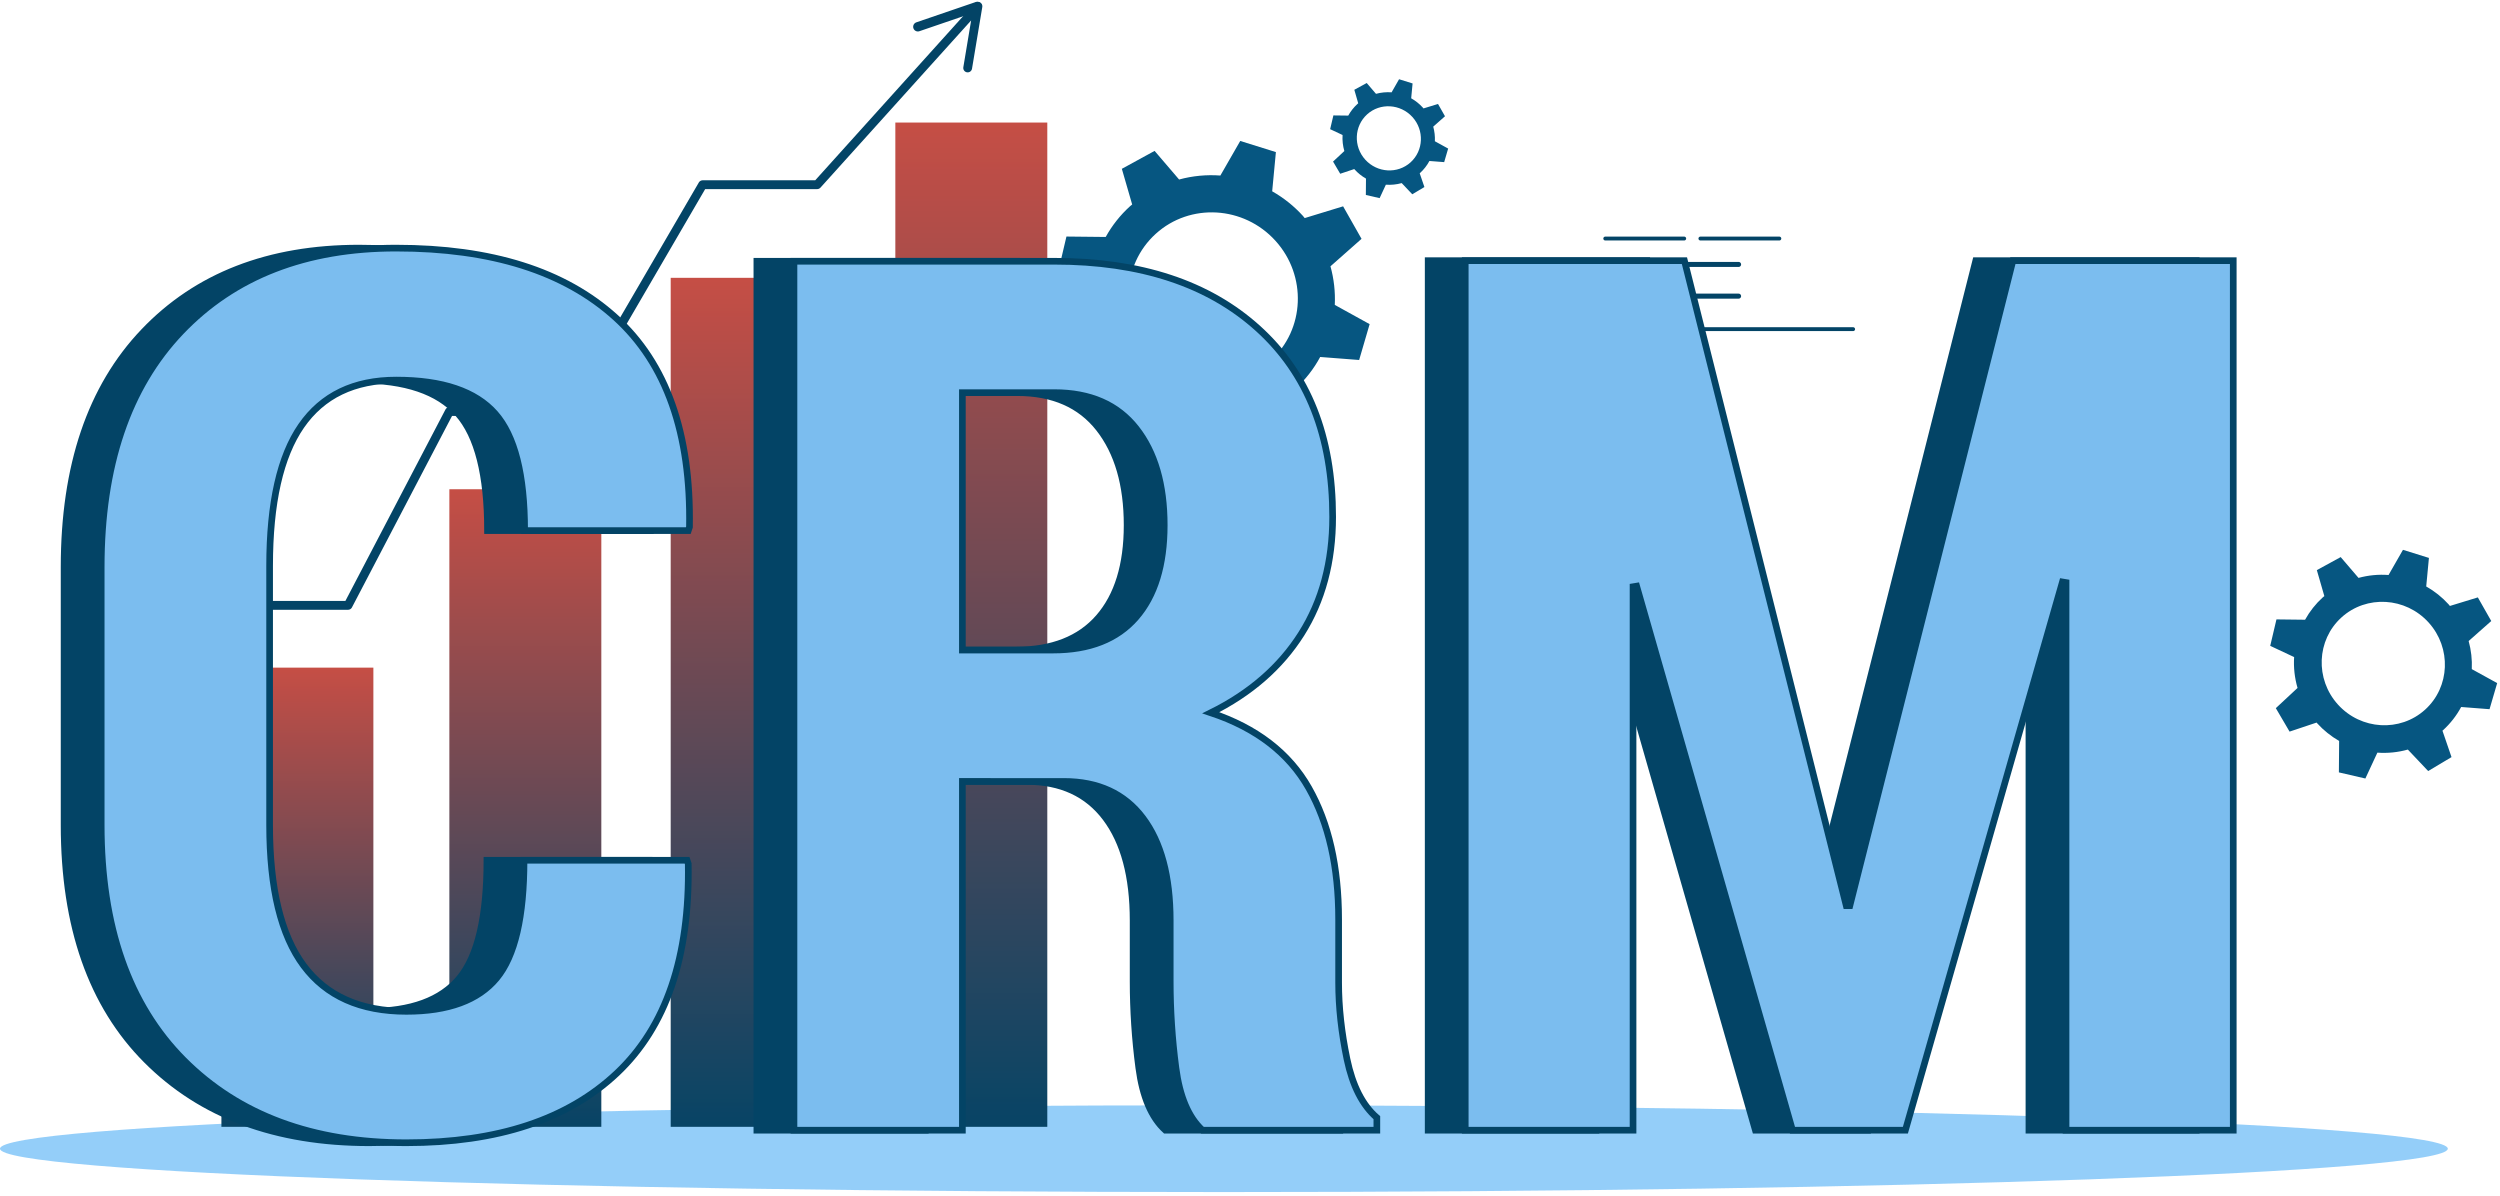 <svg width="397" height="190" viewBox="0 0 397 190" fill="none" xmlns="http://www.w3.org/2000/svg">
<path d="M227.858 22.432C227.894 21.649 227.806 20.866 227.598 20.111L229.464 18.461L228.357 16.51L226.05 17.217C226.011 17.172 225.979 17.124 225.939 17.081C225.407 16.495 224.785 15.998 224.096 15.608L224.318 13.251L222.172 12.583L220.986 14.661C220.152 14.6 219.314 14.68 218.507 14.9L217.035 13.182L215.066 14.259L215.686 16.405C215.643 16.443 215.597 16.474 215.56 16.512C214.977 17.043 214.485 17.666 214.103 18.357L211.741 18.328L211.227 20.512L213.2 21.438C213.145 22.298 213.241 23.16 213.482 23.987L211.689 25.656L212.826 27.592L215.058 26.846C215.075 26.866 215.09 26.887 215.108 26.907C215.632 27.484 216.243 27.975 216.919 28.362L216.897 30.959L219.084 31.464L220.076 29.329C220.923 29.39 221.773 29.304 222.591 29.076L224.269 30.851L226.196 29.701L225.448 27.52C225.464 27.506 225.481 27.494 225.497 27.479C226.1 26.93 226.606 26.283 226.992 25.564L229.335 25.746L229.966 23.592L227.858 22.432ZM224.002 25.777C221.939 27.646 218.713 27.458 216.806 25.358C214.9 23.259 215.039 20.029 217.097 18.162C219.154 16.295 222.385 16.482 224.293 18.583C226.2 20.683 226.064 23.909 224.002 25.777Z" fill="#065681"/>
<path d="M211.965 48.42C212.061 46.353 211.829 44.283 211.278 42.288L216.212 37.928L213.285 32.765L207.187 34.631C207.086 34.514 207 34.39 206.896 34.275C205.489 32.726 203.844 31.411 202.023 30.38L202.612 24.151L196.95 22.384L193.794 27.876C191.589 27.712 189.373 27.925 187.24 28.507L183.35 23.962L178.148 26.808L179.789 32.474C179.675 32.572 179.553 32.655 179.442 32.758C177.898 34.159 176.596 35.805 175.587 37.63L169.351 37.563L167.992 43.336L173.206 45.783C173.061 48.055 173.313 50.335 173.951 52.52L169.212 56.93L172.208 62.055L178.109 60.081C178.155 60.135 178.194 60.191 178.241 60.244C179.625 61.769 181.239 63.066 183.025 64.09L182.97 70.95L188.749 72.281L191.37 66.638C193.607 66.8 195.856 66.574 198.017 65.969L202.452 70.66L207.545 67.621L205.568 61.854C205.609 61.817 205.655 61.787 205.694 61.749C207.288 60.298 208.625 58.587 209.645 56.688L215.832 57.166L217.497 51.474L211.965 48.42ZM201.775 57.257C196.324 62.196 187.797 61.699 182.768 56.149C177.74 50.599 178.085 42.065 183.536 37.126C188.987 32.187 197.513 32.684 202.541 38.234C207.57 43.784 207.225 52.324 201.775 57.257Z" fill="#065681"/>
<path d="M392.52 106.257C392.59 104.752 392.422 103.246 392.021 101.794L395.612 98.62L393.481 94.867L389.043 96.225C388.97 96.139 388.907 96.048 388.831 95.965C387.807 94.837 386.609 93.88 385.283 93.131L385.713 88.597L381.592 87.313L379.302 91.31C377.697 91.191 376.084 91.346 374.532 91.77L371.701 88.465L367.914 90.536L369.106 94.66C369.022 94.732 368.934 94.786 368.853 94.867C367.729 95.887 366.781 97.086 366.046 98.414L361.501 98.36L360.512 102.561L364.307 104.343C364.202 105.996 364.386 107.656 364.85 109.246L361.401 112.456L363.584 116.18L367.876 114.744C367.91 114.782 367.938 114.824 367.973 114.863C368.98 115.972 370.155 116.917 371.454 117.662L371.415 122.655L375.62 123.627L377.528 119.52C379.157 119.639 380.793 119.473 382.366 119.032L385.594 122.441L389.3 120.229L387.861 116.032C387.892 116.004 387.926 115.983 387.956 115.955C389.116 114.899 390.089 113.653 390.832 112.271L395.338 112.62L396.551 108.476L392.52 106.257ZM385.104 112.695C381.136 116.291 374.931 115.929 371.271 111.89C367.611 107.851 367.862 101.639 371.829 98.044C375.796 94.45 382.002 94.811 385.662 98.851C389.322 102.891 389.072 109.097 385.109 112.692L385.104 112.695Z" fill="#065681"/>
<path d="M194.355 189.301C301.695 189.301 388.711 186.216 388.711 182.41C388.711 178.605 301.695 175.52 194.355 175.52C87.016 175.52 0 178.605 0 182.41C0 186.216 87.016 189.301 194.355 189.301Z" fill="#94CEF9"/>
<path d="M294.277 52.269H254.812" stroke="#034466" stroke-width="0.616" stroke-linecap="round" stroke-linejoin="round"/>
<path d="M254.915 37.881H267.453" stroke="#034466" stroke-width="0.616" stroke-linecap="round" stroke-linejoin="round"/>
<path d="M254.915 41.992H276.086" stroke="#034466" stroke-width="0.802" stroke-linecap="round" stroke-linejoin="round"/>
<path d="M254.915 47.027H276.086" stroke="#034466" stroke-width="0.802" stroke-linecap="round" stroke-linejoin="round"/>
<path d="M270.022 37.881H282.561" stroke="#034466" stroke-width="0.616" stroke-linecap="round" stroke-linejoin="round"/>
<path d="M166.311 19.461H142.18V178.94H166.311V19.461Z" fill="url(#paint0_linear_21_978)"/>
<path d="M130.638 44.118H106.507V178.939H130.638V44.118Z" fill="url(#paint1_linear_21_978)"/>
<path d="M95.49 77.692H71.359V178.939H95.49V77.692Z" fill="url(#paint2_linear_21_978)"/>
<path d="M59.292 106.02H35.161V178.939H59.292V106.02Z" fill="url(#paint3_linear_21_978)"/>
<path d="M153.666 10.793L155.298 1L129.767 29.33H111.579L90.594 65.354H71.358L55.269 96.132H32.535" stroke="#034466" stroke-width="1.399" stroke-linecap="round" stroke-linejoin="round"/>
<path d="M145.756 4.252L155.194 1.023" stroke="#034466" stroke-width="1.491" stroke-linecap="round" stroke-linejoin="round"/>
<path d="M103.216 136.61L103.405 137.179C103.657 151.973 99.88 163.053 92.073 170.419C84.266 177.785 73.122 181.468 58.642 181.468C43.784 181.468 31.992 177.091 23.268 168.338C14.543 159.585 10.18 147.145 10.179 131.019V90.044C10.179 73.985 14.4 61.529 22.841 52.675C31.282 43.82 42.678 39.396 57.03 39.401C72.14 39.401 83.741 43.068 91.836 50.402C99.93 57.736 103.85 68.832 103.596 83.69L103.405 84.259H77.421C77.421 75.408 75.856 69.212 72.725 65.671C69.595 62.13 64.364 60.359 57.03 60.359C50.327 60.359 45.301 62.778 41.951 67.615C38.601 72.452 36.925 79.865 36.924 89.855V131.012C36.924 141.064 38.726 148.509 42.33 153.346C45.934 158.183 51.371 160.601 58.642 160.6C65.281 160.6 70.054 158.846 72.963 155.337C75.871 151.828 77.326 145.585 77.326 136.607L103.216 136.61Z" fill="#034466" stroke="#034466" stroke-width="1.058" stroke-miterlimit="10"/>
<path d="M146.937 124.091V179.476H120.192V41.487H161.541C175.26 41.487 186.055 45.059 193.927 52.203C201.799 59.347 205.735 69.305 205.735 82.078C205.735 89.224 204.076 95.42 200.756 100.666C197.437 105.912 192.649 110.085 186.394 113.186C193.603 115.59 198.788 119.573 201.948 125.135C205.108 130.698 206.689 137.653 206.69 146V156.053C206.69 159.91 207.133 163.956 208.018 168.192C208.903 172.428 210.484 175.526 212.76 177.486V179.477H185.061C182.847 177.457 181.44 174.154 180.841 169.567C180.242 165.023 179.94 160.446 179.939 155.863V146.19C179.939 139.171 178.485 133.733 175.577 129.877C172.669 126.021 168.496 124.092 163.058 124.092L146.937 124.091ZM146.937 103.227H161.352C167.103 103.227 171.48 101.504 174.481 98.059C177.483 94.613 178.984 89.729 178.986 83.406C178.986 76.956 177.5 71.834 174.529 68.042C171.558 64.249 167.227 62.353 161.536 62.352H146.937V103.227Z" fill="#034466" stroke="#034466" stroke-width="1.058" stroke-miterlimit="10"/>
<path d="M287.296 143.817H287.865L313.756 41.392H348.75V179.476H322.196V92.51L321.628 92.415L296.685 179.476H278.758L254.005 93.079L253.436 93.174V179.476H226.794V41.392H261.6L287.296 143.817Z" fill="#034466" stroke="#034466" stroke-width="1.058" stroke-miterlimit="10"/>
<path d="M109.106 136.61L109.296 137.179C109.548 151.973 105.77 163.053 97.962 170.419C90.154 177.785 79.011 181.468 64.533 181.468C49.674 181.468 37.882 177.091 29.158 168.338C20.434 159.585 16.072 147.145 16.07 131.019V90.044C16.07 73.985 20.291 61.529 28.732 52.675C37.172 43.82 48.57 39.396 62.923 39.401C78.033 39.401 89.635 43.068 97.729 50.402C105.823 57.736 109.743 68.832 109.489 83.69L109.298 84.259H83.31C83.31 75.408 81.745 69.212 78.616 65.671C75.487 62.13 70.256 60.359 62.923 60.359C56.221 60.359 51.195 62.778 47.844 67.615C44.494 72.452 42.817 79.865 42.815 89.855V131.012C42.815 141.064 44.617 148.509 48.221 153.346C51.825 158.183 57.262 160.601 64.533 160.6C71.171 160.6 75.945 158.846 78.853 155.337C81.762 151.828 83.216 145.585 83.215 136.607L109.106 136.61Z" fill="#7BBDEF" stroke="#034466" stroke-width="1.058" stroke-miterlimit="10"/>
<path d="M152.826 124.091V179.476H126.083V41.487H167.432C181.151 41.487 191.946 45.059 199.818 52.203C207.69 59.347 211.626 69.305 211.626 82.077C211.626 89.222 209.966 95.418 206.647 100.664C203.327 105.91 198.538 110.084 192.279 113.186C199.487 115.59 204.672 119.573 207.832 125.135C210.993 130.698 212.573 137.653 212.574 146V156.053C212.574 159.91 213.017 163.956 213.902 168.192C214.788 172.428 216.368 175.526 218.644 177.486V179.477H190.952C188.737 177.457 187.331 174.154 186.731 169.567C186.132 165.023 185.831 160.446 185.83 155.863V146.19C185.83 139.171 184.376 133.733 181.468 129.877C178.56 126.021 174.387 124.092 168.949 124.092L152.826 124.091ZM152.826 103.227H167.242C172.994 103.227 177.371 101.504 180.372 98.059C183.374 94.613 184.876 89.729 184.879 83.406C184.879 76.956 183.393 71.834 180.421 68.042C177.45 64.249 173.12 62.353 167.432 62.352H152.826V103.227Z" fill="#7BBDEF" stroke="#034466" stroke-width="1.058" stroke-miterlimit="10"/>
<path d="M293.186 143.817H293.756L319.647 41.392H354.641V179.476H328.086V92.51L327.517 92.415L302.575 179.476H284.648L259.896 93.079L259.327 93.174V179.476H232.679V41.392H267.486L293.186 143.817Z" fill="#7BBDEF" stroke="#034466" stroke-width="1.058" stroke-miterlimit="10"/>
<defs>
<linearGradient id="paint0_linear_21_978" x1="142.18" y1="182.5" x2="142.18" y2="-15.5" gradientUnits="userSpaceOnUse">
<stop stop-color="#034466"/>
<stop offset="1" stop-color="#EF503E"/>
</linearGradient>
<linearGradient id="paint1_linear_21_978" x1="106.507" y1="181.949" x2="106.507" y2="14.562" gradientUnits="userSpaceOnUse">
<stop stop-color="#034466"/>
<stop offset="1" stop-color="#EF503E"/>
</linearGradient>
<linearGradient id="paint2_linear_21_978" x1="71.359" y1="181.2" x2="71.359" y2="55.496" gradientUnits="userSpaceOnUse">
<stop stop-color="#034466"/>
<stop offset="1" stop-color="#EF503E"/>
</linearGradient>
<linearGradient id="paint3_linear_21_978" x1="35.161" y1="180.567" x2="35.161" y2="90.034" gradientUnits="userSpaceOnUse">
<stop stop-color="#034466"/>
<stop offset="1" stop-color="#EF503E"/>
</linearGradient>
</defs>
</svg>
